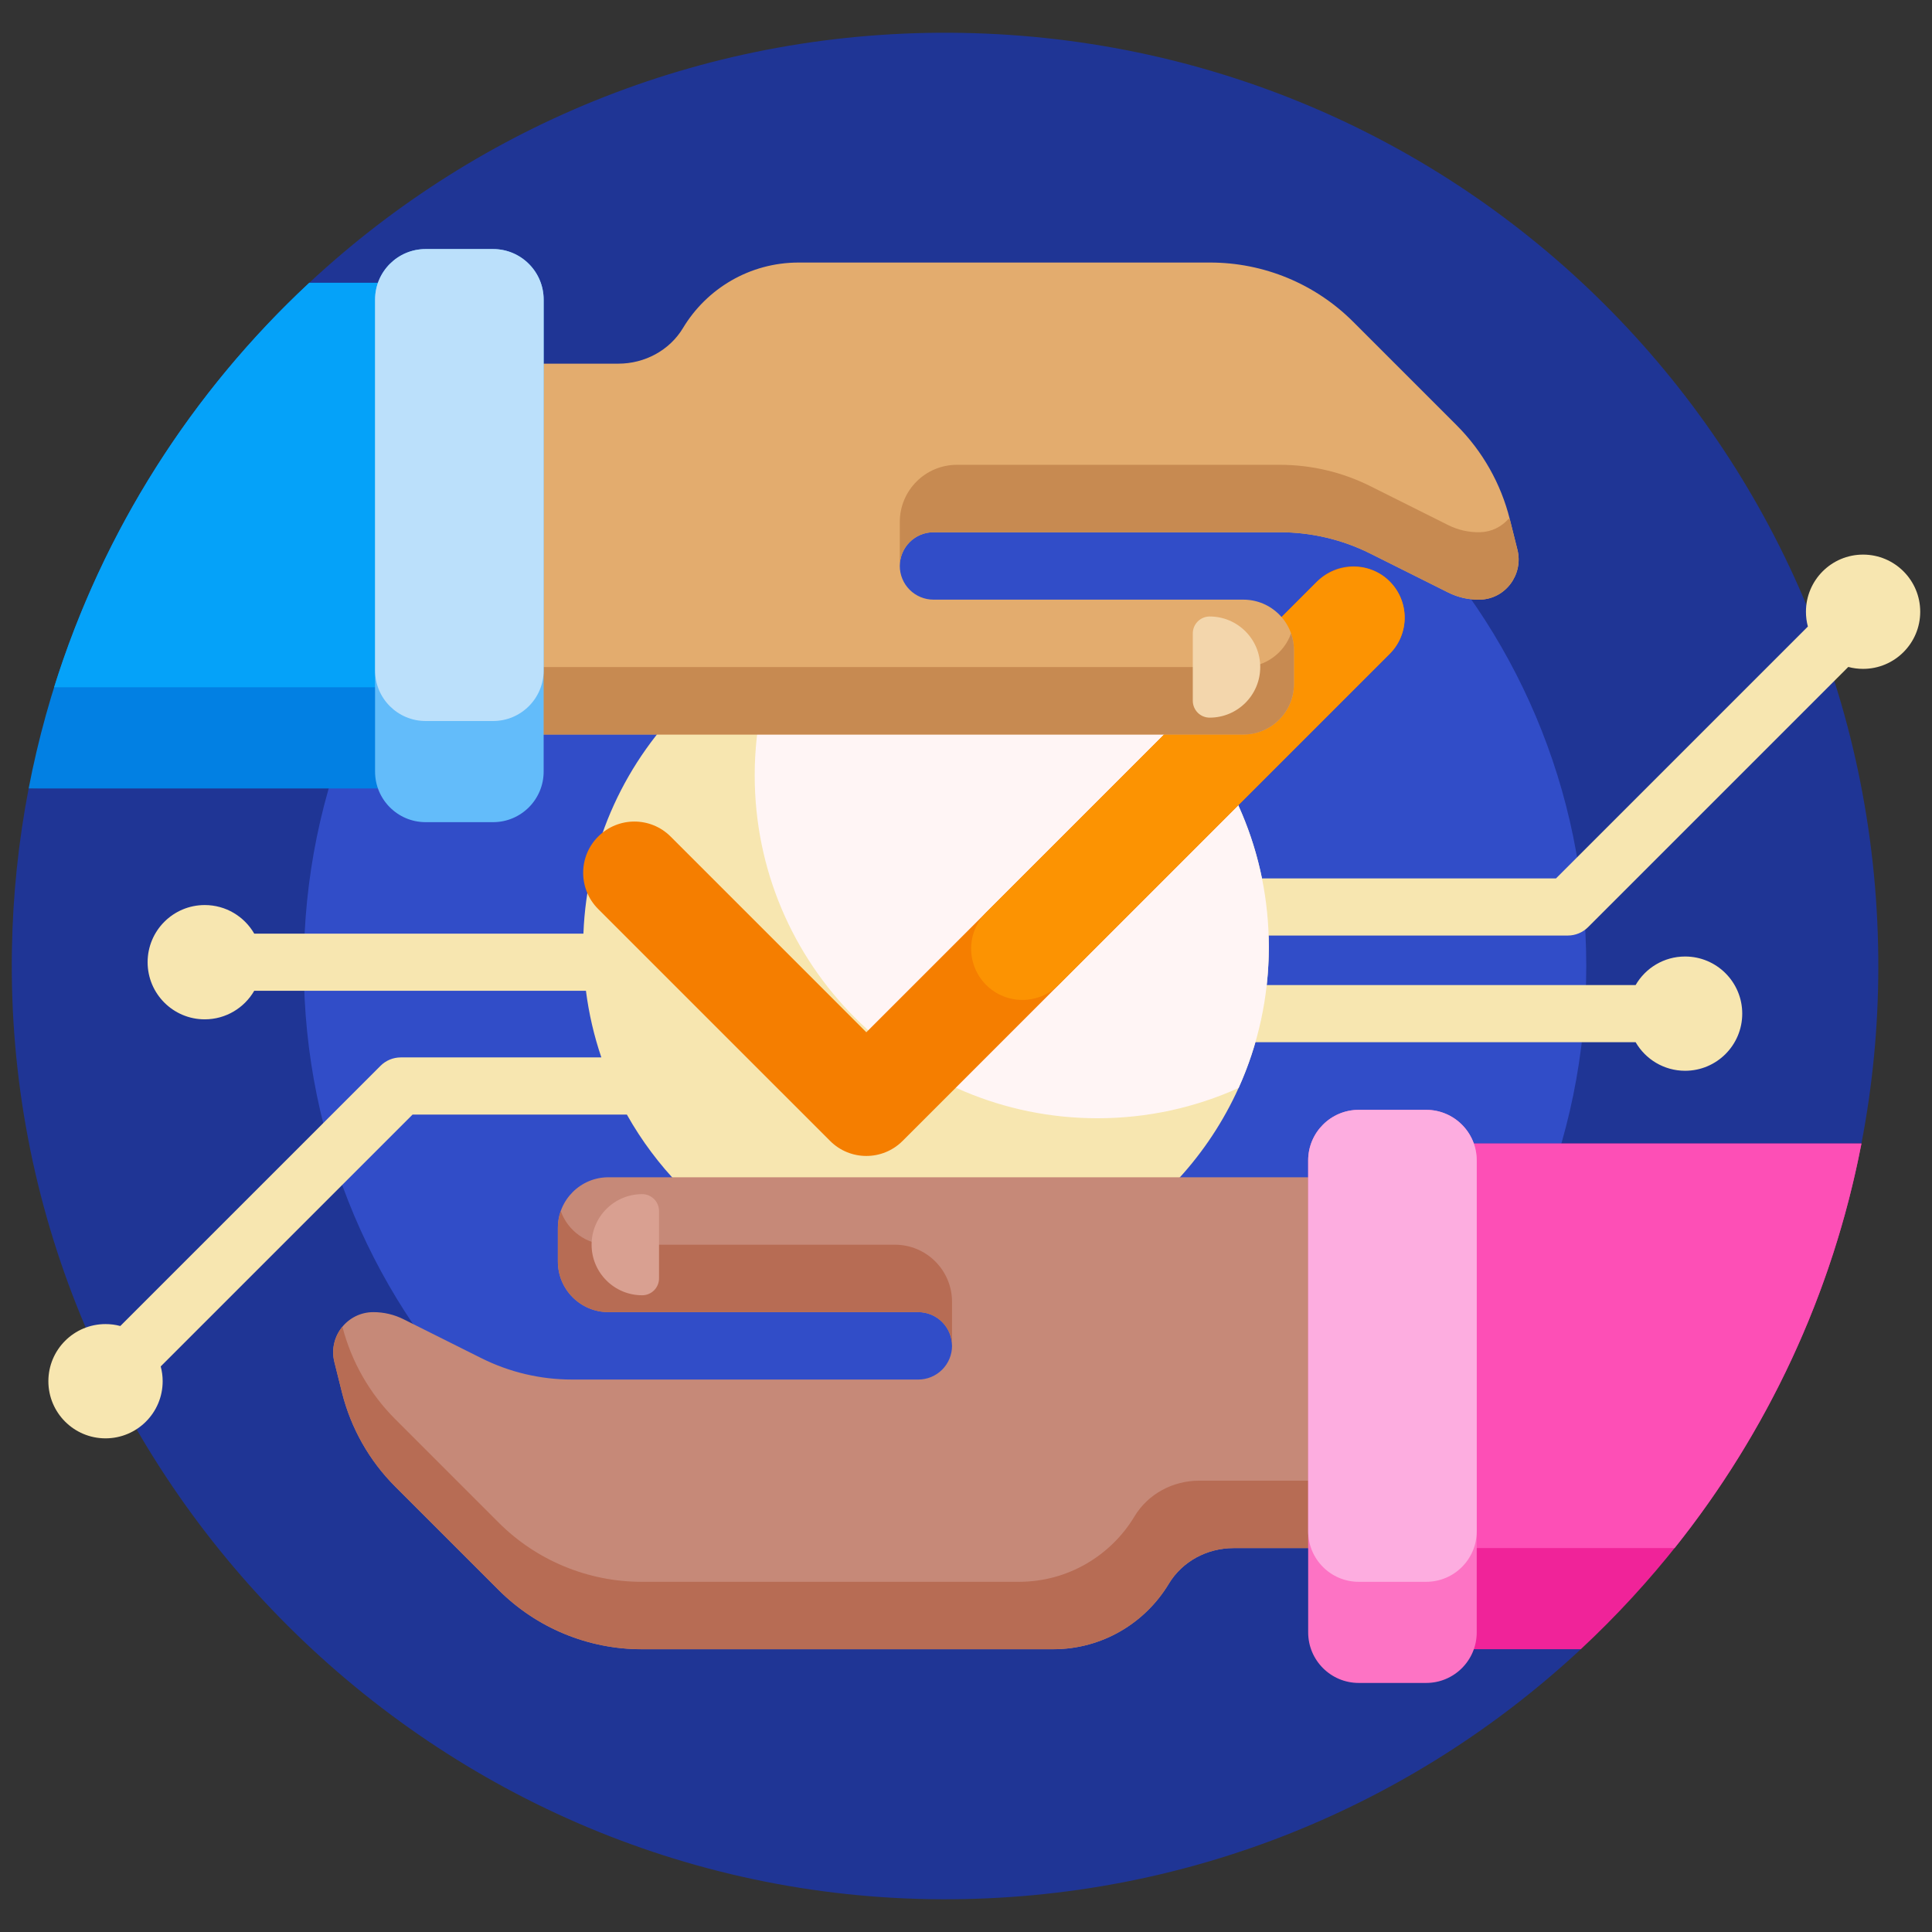 <svg width="82" height="82" viewBox="0 0 82 82" fill="none" xmlns="http://www.w3.org/2000/svg">
<rect x="0" y="0" width="82" height="82" fill="#333333" stroke="none"/>
<g clip-path="url(#clip0_13_131)">
<path d="M79.721 41.111C79.716 43.603 79.476 46.089 79.005 48.536C72.427 48.536 67.094 53.869 67.094 60.447V69.998C59.995 76.608 50.465 80.641 39.993 80.611C18.043 80.547 0.122 62.241 0.506 40.294C0.545 38.001 0.783 35.716 1.216 33.464C7.794 33.464 13.127 28.131 13.127 21.553V12.002C20.362 5.266 30.121 1.206 40.83 1.396C62.535 1.78 79.781 19.402 79.721 41.111Z" fill="#1F3595"/>
<path d="M67.326 41C67.326 56.031 55.141 68.216 40.111 68.216C25.08 68.216 12.895 56.031 12.895 41C12.895 25.969 25.08 13.785 40.111 13.785C55.142 13.785 67.326 25.969 67.326 41Z" fill="#314DC8"/>
<path d="M81.5 25.964C81.5 27.303 80.414 28.389 79.075 28.389C78.858 28.389 78.647 28.361 78.447 28.307L67.402 39.352C67.29 39.464 67.156 39.553 67.009 39.614C66.862 39.675 66.704 39.707 66.545 39.707H53.845C53.868 40.409 53.841 41.111 53.764 41.809H69.421C69.84 41.084 70.624 40.597 71.521 40.597C72.861 40.597 73.946 41.683 73.946 43.022C73.946 44.361 72.861 45.447 71.521 45.447C70.624 45.447 69.84 44.959 69.421 44.234H53.284C51.532 50.304 45.936 54.743 39.302 54.743C33.85 54.743 29.098 51.744 26.606 47.306H17.511L6.821 57.995C6.875 58.195 6.904 58.406 6.904 58.623C6.904 59.962 5.818 61.048 4.478 61.048C3.139 61.048 2.053 59.962 2.053 58.623C2.053 57.284 3.139 56.198 4.478 56.198C4.696 56.198 4.906 56.226 5.106 56.28L16.151 45.236C16.264 45.123 16.397 45.034 16.544 44.973C16.692 44.912 16.849 44.88 17.009 44.88H25.523C25.211 43.962 24.992 43.014 24.869 42.051H10.791C10.371 42.776 9.588 43.264 8.69 43.264C7.351 43.264 6.265 42.178 6.265 40.839C6.265 39.499 7.351 38.413 8.69 38.413C9.588 38.413 10.371 38.901 10.791 39.626H24.762C25.059 31.852 31.456 25.641 39.302 25.641C46.342 25.641 52.214 30.64 53.562 37.282H66.042L76.732 26.592C76.677 26.387 76.649 26.176 76.65 25.964C76.65 24.625 77.735 23.539 79.075 23.539C80.414 23.539 81.5 24.625 81.5 25.964Z" fill="#F7E6B0"/>
<path d="M53.853 40.191C53.853 42.325 53.394 44.352 52.569 46.178C50.743 47.003 48.716 47.462 46.583 47.462C38.546 47.462 32.032 40.948 32.032 32.911C32.032 30.778 32.491 28.751 33.316 26.925C35.142 26.1 37.169 25.641 39.302 25.641C47.339 25.641 53.853 32.155 53.853 40.191Z" fill="#FFF5F5"/>
<path d="M58.981 27.752L38.308 48.425C37.883 48.85 37.327 49.062 36.77 49.062C36.214 49.062 35.657 48.85 35.233 48.425L25.388 38.581C24.539 37.732 24.539 36.355 25.388 35.506C26.238 34.657 27.614 34.657 28.463 35.506L36.77 43.813L55.906 24.677C56.755 23.828 58.132 23.828 58.981 24.677C59.83 25.526 59.83 26.903 58.981 27.752Z" fill="#F57E00"/>
<path d="M58.981 27.753L44.93 41.803C44.081 42.652 42.705 42.652 41.855 41.803C41.006 40.953 41.006 39.577 41.855 38.728L55.855 24.729C56.701 23.882 58.09 23.818 58.952 24.649C59.83 25.495 59.84 26.894 58.981 27.753Z" fill="#FC9302"/>
<path d="M62.818 25.45C62.35 25.462 61.887 25.358 61.469 25.149L58.162 23.496C56.97 22.9 55.656 22.589 54.323 22.59H39.621C39.241 22.59 38.877 22.74 38.609 23.009C38.341 23.277 38.19 23.641 38.19 24.02C38.19 24.4 38.341 24.764 38.609 25.032C38.877 25.3 39.241 25.451 39.621 25.451H52.773C53.958 25.451 54.919 26.412 54.919 27.597V29.028C54.919 30.213 53.958 31.174 52.773 31.174H16.728V15.435H26.246C27.36 15.435 28.416 14.875 28.99 13.92C29.991 12.256 31.814 11.143 33.898 11.143H51.363C52.49 11.143 53.606 11.365 54.648 11.796C55.69 12.228 56.636 12.86 57.433 13.658L61.822 18.047C62.922 19.147 63.703 20.525 64.08 22.035L64.404 23.33C64.667 24.38 63.9 25.424 62.818 25.45Z" fill="#E3AC6E"/>
<path d="M54.797 26.882C54.876 27.106 54.919 27.347 54.919 27.598V29.028C54.919 30.214 53.958 31.175 52.773 31.175H16.728V28.313H52.773C53.707 28.313 54.502 27.716 54.797 26.882ZM64.404 23.331L64.08 22.035L64.026 22.022C63.732 22.357 63.307 22.577 62.818 22.589C62.35 22.6 61.887 22.497 61.469 22.288L58.162 20.634C56.97 20.038 55.656 19.728 54.323 19.728H40.615C39.276 19.728 38.19 20.814 38.19 22.153V24.02C38.19 23.641 38.341 23.277 38.609 23.009C38.877 22.74 39.241 22.59 39.621 22.59H54.323C55.656 22.59 56.97 22.9 58.162 23.496L61.469 25.149C61.887 25.358 62.35 25.462 62.818 25.45C63.9 25.424 64.667 24.38 64.404 23.331Z" fill="#C78A51"/>
<path d="M50.626 29.744V26.882C50.626 26.692 50.702 26.51 50.836 26.376C50.97 26.242 51.152 26.166 51.342 26.166C52.527 26.166 53.488 27.127 53.488 28.313C53.488 29.498 52.527 30.459 51.342 30.459C51.152 30.459 50.97 30.384 50.836 30.25C50.702 30.115 50.626 29.933 50.626 29.744Z" fill="#F3D6AC"/>
<path d="M13.127 12.002H17.443C18.629 12.002 19.59 12.962 19.59 14.148V31.317C19.59 32.503 18.629 33.464 17.443 33.464H1.216C2.834 25.062 7.107 17.606 13.127 12.002Z" fill="#0280E3"/>
<path d="M13.127 12.002H17.443C18.629 12.002 19.59 12.962 19.59 14.148V27.025C19.59 28.21 18.629 29.171 17.443 29.171H2.296C4.373 22.525 8.154 16.631 13.127 12.002Z" fill="#05A2F9"/>
<path d="M20.927 34.895H18.066C16.88 34.895 15.919 33.934 15.919 32.748V12.717C15.919 11.532 16.88 10.571 18.066 10.571H20.927C22.113 10.571 23.074 11.532 23.074 12.717V32.748C23.074 33.934 22.113 34.895 20.927 34.895Z" fill="#63BCFA"/>
<path d="M20.927 30.602H18.066C16.88 30.602 15.919 29.641 15.919 28.456V12.717C15.919 11.532 16.88 10.571 18.066 10.571H20.927C22.113 10.571 23.074 11.532 23.074 12.717V28.456C23.074 29.641 22.113 30.602 20.927 30.602Z" fill="#BBE0FB"/>
<path d="M61.869 65.706H52.351C51.237 65.706 50.181 66.266 49.607 67.221C48.606 68.885 46.782 69.999 44.699 69.999H27.234C26.107 69.999 24.99 69.776 23.949 69.345C22.907 68.914 21.961 68.281 21.163 67.484L16.774 63.095C15.674 61.995 14.894 60.616 14.516 59.107L14.192 57.811C13.923 56.734 14.738 55.691 15.848 55.691C16.293 55.691 16.731 55.794 17.128 55.993L20.434 57.646C21.626 58.242 22.941 58.552 24.274 58.552H38.976C39.164 58.552 39.35 58.515 39.523 58.443C39.697 58.371 39.855 58.266 39.987 58.133C40.12 58 40.226 57.843 40.298 57.669C40.37 57.495 40.407 57.309 40.407 57.121C40.407 56.742 40.256 56.378 39.987 56.11C39.719 55.841 39.355 55.691 38.976 55.691H25.824C24.639 55.691 23.678 54.73 23.678 53.544V52.114C23.678 50.928 24.639 49.967 25.824 49.967H61.869V65.706H61.869Z" fill="#C68978"/>
<path d="M23.678 53.544V52.113C23.678 51.862 23.721 51.622 23.8 51.398C24.095 52.232 24.89 52.829 25.824 52.829H37.981C39.321 52.829 40.407 53.915 40.407 55.254V57.121C40.407 56.742 40.256 56.378 39.987 56.109C39.719 55.841 39.355 55.691 38.976 55.691H25.824C24.639 55.691 23.678 54.73 23.678 53.544ZM50.896 62.844C49.782 62.844 48.726 63.405 48.152 64.36C47.151 66.024 45.327 67.137 43.244 67.137H27.234C26.107 67.137 24.99 66.915 23.949 66.483C22.907 66.052 21.961 65.42 21.164 64.623L16.774 60.233C15.69 59.149 14.916 57.794 14.533 56.31C14.203 56.709 14.054 57.255 14.193 57.811L14.516 59.106C14.894 60.616 15.674 61.995 16.774 63.095L21.164 67.484C21.961 68.281 22.907 68.913 23.949 69.345C24.99 69.776 26.107 69.998 27.234 69.998H44.699C46.783 69.998 48.606 68.885 49.607 67.221C50.181 66.266 51.237 65.706 52.351 65.706H61.869V62.844H50.896V62.844Z" fill="#B76C54"/>
<path d="M27.971 51.398V54.26C27.971 54.45 27.895 54.631 27.761 54.766C27.627 54.9 27.445 54.975 27.255 54.975C26.07 54.975 25.109 54.014 25.109 52.829C25.109 51.644 26.07 50.683 27.255 50.683C27.445 50.683 27.627 50.758 27.761 50.892C27.895 51.026 27.971 51.208 27.971 51.398Z" fill="#D9A091"/>
<path d="M79.005 48.536C77.387 56.938 73.115 64.394 67.094 69.998H61.154C59.968 69.998 59.007 69.037 59.007 67.852V50.682C59.007 49.497 59.968 48.536 61.154 48.536H79.005Z" fill="#F02399"/>
<path d="M71.074 65.706H61.154C59.968 65.706 59.007 64.745 59.007 63.56V50.682C59.007 49.497 59.968 48.536 61.154 48.536H79.005C77.771 54.943 74.993 60.8 71.074 65.706Z" fill="#FD4FB6"/>
<path d="M55.523 69.283V49.252C55.523 48.066 56.484 47.105 57.669 47.105H60.531C61.716 47.105 62.677 48.066 62.677 49.252V69.283C62.677 70.468 61.717 71.429 60.531 71.429H57.669C56.484 71.429 55.523 70.468 55.523 69.283Z" fill="#FD73C4"/>
<path d="M55.523 64.991V49.252C55.523 48.066 56.484 47.105 57.669 47.105H60.531C61.716 47.105 62.677 48.066 62.677 49.252V64.991C62.677 66.176 61.717 67.137 60.531 67.137H57.669C56.484 67.137 55.523 66.176 55.523 64.991Z" fill="#FDADE0"/>
</g>
<defs>
<clipPath id="clip0_13_131">
<rect width="81" height="81" fill="white" transform="translate(0.5 0.5)"/>
</clipPath>
</defs>
</svg>

